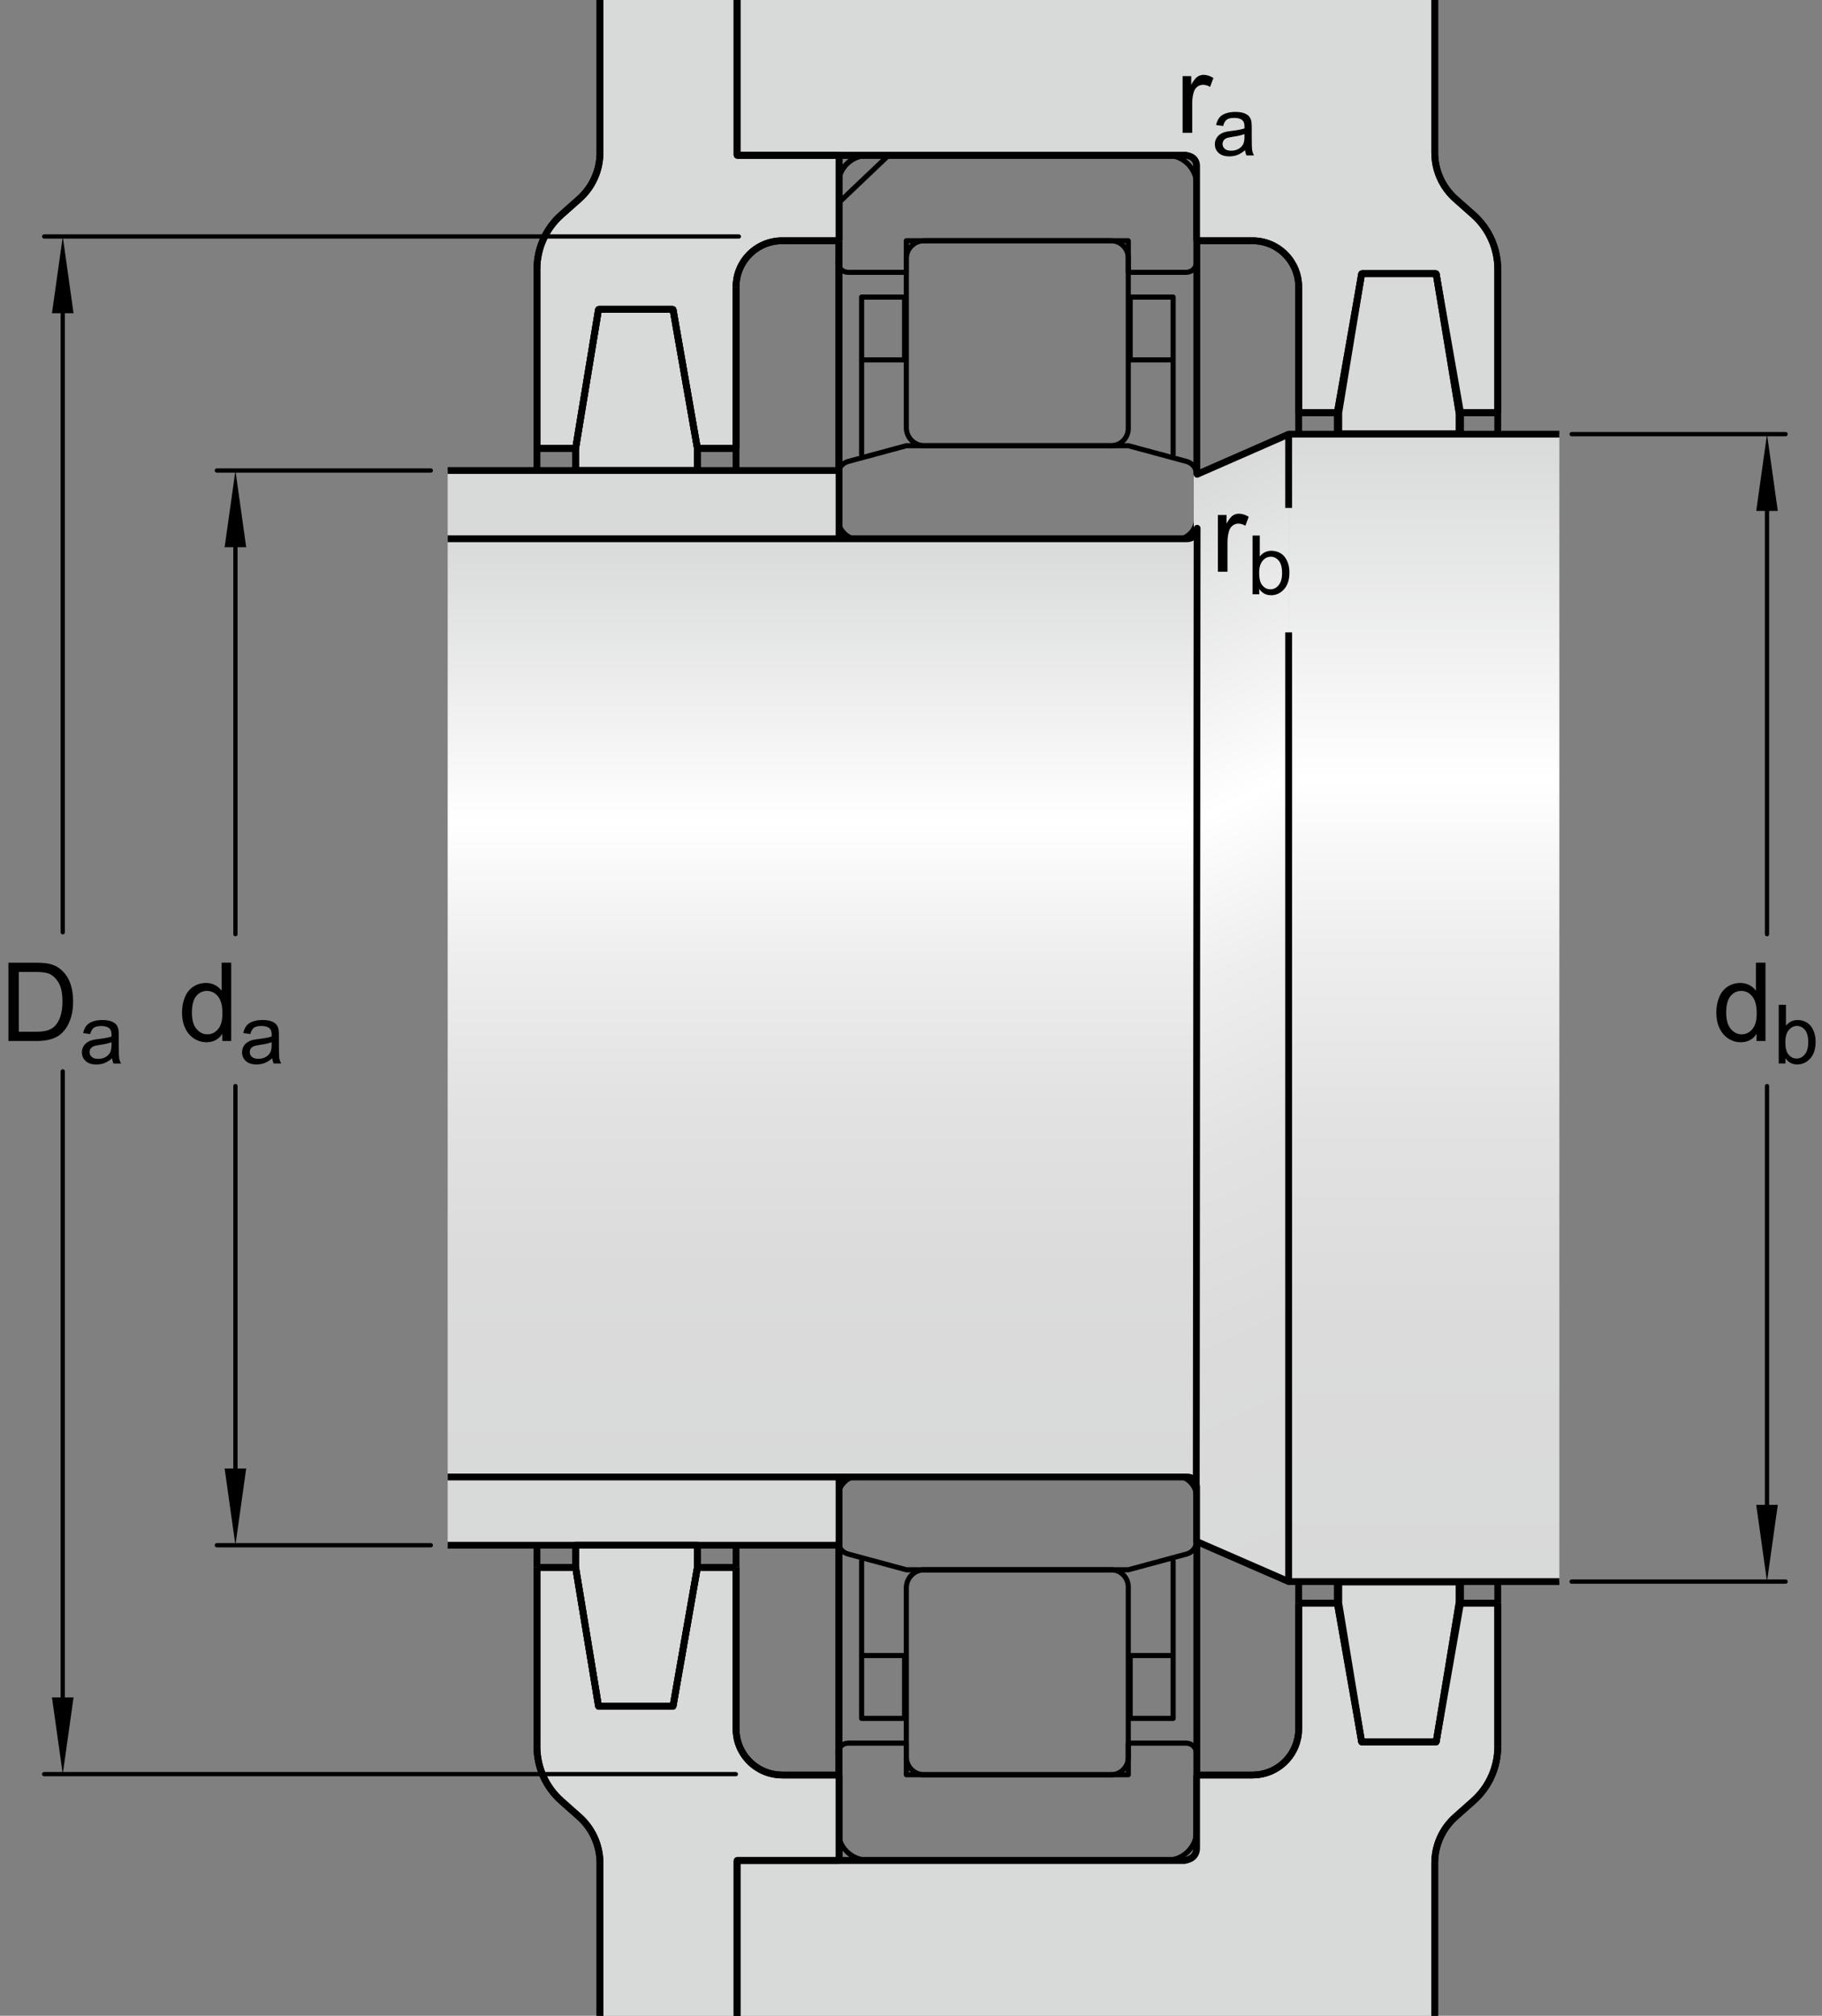 <?xml version="1.0" encoding="utf-8"?>
<!-- Generator: Adobe Illustrator 15.1.0, SVG Export Plug-In . SVG Version: 6.00 Build 0)  -->
<!DOCTYPE svg PUBLIC "-//W3C//DTD SVG 1.1//EN" "http://www.w3.org/Graphics/SVG/1.1/DTD/svg11.dtd">
<svg version="1.1" id="Lager_1" xmlns="http://www.w3.org/2000/svg" xmlns:xlink="http://www.w3.org/1999/xlink" x="0px" y="0px"
	 width="200px" height="221.175px" viewBox="0 0 200 221.175" enable-background="new 0 0 200 221.175" xml:space="preserve">
<rect x="0" y="0" width="200" height="221.175" fill="#808080" stroke="none"/>
<g>
	
		<line fill="none" stroke="#000000" stroke-width="0.561" stroke-linecap="round" stroke-linejoin="round" stroke-miterlimit="1" x1="91.991" y1="28.777" x2="91.991" y2="52.075"/>
	
		<line fill="none" stroke="#000000" stroke-width="0.561" stroke-linecap="round" stroke-linejoin="round" stroke-miterlimit="1" x1="131.349" y1="28.74" x2="131.349" y2="52.062"/>
	
		<line fill="none" stroke="#000000" stroke-width="0.561" stroke-linecap="round" stroke-linejoin="round" stroke-miterlimit="1" x1="131.349" y1="56.868" x2="131.349" y2="110.746"/>
	
		<line fill="none" stroke="#000000" stroke-width="0.561" stroke-linecap="round" stroke-linejoin="round" stroke-miterlimit="1" x1="91.991" y1="56.868" x2="91.991" y2="110.746"/>
	<g>
		
			<path fill="none" stroke="#000000" stroke-width="0.561" stroke-linecap="round" stroke-linejoin="round" stroke-miterlimit="1" d="
			M99.488,26.415h24.363v3.465h6.353c0.305,0,0.597-0.119,0.81-0.333c0.215-0.216,0.335-0.507,0.335-0.807v-8.458
			c0-0.862-0.341-1.684-0.951-2.292c-0.607-0.608-1.424-0.945-2.287-0.945H95.244c-0.864,0-1.689,0.342-2.299,0.95
			c-0.613,0.613-0.954,1.435-0.954,2.301l0,0v8.481l0,0c0,0.608,0.497,1.103,1.105,1.103h6.392V26.415z"/>
	</g>
	<g>
		
			<path fill="none" stroke="#000000" stroke-width="0.561" stroke-linecap="round" stroke-linejoin="round" stroke-miterlimit="1" d="
			M99.488,48.904h24.363l6.406,1.729c0.645,0.176,1.092,0.762,1.092,1.43v4.806l0,0c0,0.623-0.247,1.217-0.685,1.656
			c-0.44,0.442-1.037,0.686-1.659,0.686H94.333c-1.292,0-2.342-1.047-2.342-2.342l0,0v-4.793c0-0.677,0.452-1.266,1.105-1.442
			L99.488,48.904z"/>
	</g>
	
		<line fill="none" stroke="#000000" stroke-width="0.561" stroke-linecap="round" stroke-linejoin="round" stroke-miterlimit="1" stroke-dasharray="21.12,1.871,0.935,1.871" x1="87.956" y1="110.746" x2="135.277" y2="110.746"/>
	<g>
		<g>
			<polyline fill="none" stroke="#000000" stroke-width="0.561" stroke-linecap="round" stroke-miterlimit="1" points="
				128.776,32.597 128.776,39.49 124.058,39.49 124.058,32.597 128.776,32.597 			"/>
			
				<line fill="none" stroke="#000000" stroke-width="0.561" stroke-linecap="round" stroke-miterlimit="1" x1="128.776" y1="39.49" x2="128.776" y2="49.84"/>
		</g>
		<g>
			<polyline fill="none" stroke="#000000" stroke-width="0.561" stroke-linecap="round" stroke-miterlimit="1" points="
				94.579,32.597 94.579,39.49 99.296,39.49 99.296,32.597 94.579,32.597 			"/>
			
				<line fill="none" stroke="#000000" stroke-width="0.561" stroke-linecap="round" stroke-miterlimit="1" x1="94.579" y1="39.49" x2="94.579" y2="49.84"/>
		</g>
	</g>
	<g>
		
			<path fill="none" stroke="#000000" stroke-width="0.561" stroke-linecap="round" stroke-linejoin="round" stroke-miterlimit="1" d="
			M121.965,48.904c0.501,0,0.98-0.199,1.334-0.553c0.354-0.355,0.552-0.831,0.552-1.333V28.308c0-0.504-0.198-0.983-0.552-1.338
			c-0.359-0.355-0.837-0.555-1.342-0.555h-20.519c-0.52,0-1.012,0.205-1.378,0.569c-0.368,0.368-0.572,0.862-0.572,1.378l0,0V46.93
			l0,0c0,0.526,0.209,1.023,0.579,1.397c0.368,0.369,0.87,0.577,1.394,0.577H121.965z"/>
	</g>
	
		<line fill="none" stroke="#000000" stroke-width="0.561" stroke-linecap="round" stroke-linejoin="round" stroke-miterlimit="1" x1="91.991" y1="192.369" x2="91.991" y2="169.071"/>
	
		<line fill="none" stroke="#000000" stroke-width="0.561" stroke-linecap="round" stroke-linejoin="round" stroke-miterlimit="1" x1="131.349" y1="192.405" x2="131.349" y2="169.082"/>
	
		<line fill="none" stroke="#000000" stroke-width="0.561" stroke-linecap="round" stroke-linejoin="round" stroke-miterlimit="1" x1="131.349" y1="164.277" x2="131.349" y2="110.396"/>
	
		<line fill="none" stroke="#000000" stroke-width="0.561" stroke-linecap="round" stroke-linejoin="round" stroke-miterlimit="1" x1="91.991" y1="164.277" x2="91.991" y2="110.396"/>
	<g>
		
			<path fill="none" stroke="#000000" stroke-width="0.561" stroke-linecap="round" stroke-linejoin="round" stroke-miterlimit="1" d="
			M99.488,194.729h24.363v-3.467h6.353c0.305,0,0.597,0.121,0.81,0.337c0.215,0.215,0.335,0.505,0.335,0.807v8.46
			c0,0.855-0.341,1.682-0.951,2.288c-0.607,0.606-1.424,0.947-2.287,0.947H95.244c-0.864,0-1.689-0.341-2.299-0.951
			c-0.613-0.614-0.954-1.436-0.954-2.301l0,0v-8.479l0,0c0-0.61,0.497-1.107,1.105-1.107h6.392V194.729z"/>
	</g>
	<g>
		
			<path fill="none" stroke="#000000" stroke-width="0.561" stroke-linecap="round" stroke-linejoin="round" stroke-miterlimit="1" d="
			M99.488,172.24h24.363l6.406-1.729c0.645-0.172,1.092-0.759,1.092-1.429v-4.805l0,0c0-0.622-0.247-1.217-0.685-1.659
			c-0.44-0.438-1.037-0.685-1.659-0.685H94.333c-1.292,0-2.342,1.052-2.342,2.344l0,0v4.794c0,0.677,0.452,1.268,1.105,1.439
			L99.488,172.24z"/>
	</g>
	<g>
		<polyline fill="none" stroke="#000000" stroke-width="0.561" stroke-linecap="round" stroke-miterlimit="1" points="
			128.776,188.546 128.776,181.651 124.058,181.651 124.058,188.546 128.776,188.546 		"/>
		
			<line fill="none" stroke="#000000" stroke-width="0.561" stroke-linecap="round" stroke-miterlimit="1" x1="128.776" y1="181.651" x2="128.776" y2="171.305"/>
	</g>
	<g>
		<polyline fill="none" stroke="#000000" stroke-width="0.561" stroke-linecap="round" stroke-miterlimit="1" points="
			94.579,188.546 94.579,181.651 99.296,181.651 99.296,188.546 94.579,188.546 		"/>
		
			<line fill="none" stroke="#000000" stroke-width="0.561" stroke-linecap="round" stroke-miterlimit="1" x1="94.579" y1="181.651" x2="94.579" y2="171.305"/>
	</g>
	<g>
		
			<path fill="none" stroke="#000000" stroke-width="0.561" stroke-linecap="round" stroke-linejoin="round" stroke-miterlimit="1" d="
			M121.965,172.24c0.501,0,0.98,0.199,1.334,0.552c0.354,0.356,0.552,0.834,0.552,1.335v18.712c0,0.501-0.198,0.982-0.552,1.334
			c-0.359,0.356-0.837,0.556-1.342,0.556h-20.519c-0.52,0-1.012-0.203-1.378-0.57c-0.368-0.365-0.572-0.857-0.572-1.378l0,0v-18.567
			l0,0c0-0.524,0.209-1.021,0.579-1.394c0.368-0.371,0.87-0.579,1.394-0.579H121.965z"/>
	</g>
</g>
<path fill="none" stroke="#000000" stroke-width="0.561" stroke-linecap="round" stroke-miterlimit="1" d="M91.991,20.558v1.758
	l0,0l5.545-5.271h-1.869c-1.386,0-2.061,0.29-2.722,0.95C92.284,18.655,91.991,19.495,91.991,20.558L91.991,20.558z"/>
<linearGradient id="SVGID_1_" gradientUnits="userSpaceOnUse" x1="113.693" y1="59.94" x2="162.559" y2="164.733">
	<stop  offset="0" style="stop-color:#D8D9D9"/>
	<stop  offset="0.3" style="stop-color:#FFFFFF"/>
	<stop  offset="0.441" style="stop-color:#EEEEEE"/>
	<stop  offset="0.597" style="stop-color:#E2E2E2"/>
	<stop  offset="0.771" style="stop-color:#DBDBDB"/>
	<stop  offset="1" style="stop-color:#D8D9D9"/>
</linearGradient>
<polygon fill="url(#SVGID_1_)" points="131.04,168.981 141.489,173.534 141.489,47.706 131.04,52.041 "/>
<linearGradient id="SVGID_2_" gradientUnits="userSpaceOnUse" x1="156.311" y1="47.45" x2="156.311" y2="174.554">
	<stop  offset="0" style="stop-color:#D8D9D9"/>
	<stop  offset="0.3" style="stop-color:#FFFFFF"/>
	<stop  offset="0.441" style="stop-color:#EEEEEE"/>
	<stop  offset="0.597" style="stop-color:#E2E2E2"/>
	<stop  offset="0.771" style="stop-color:#DBDBDB"/>
	<stop  offset="1" style="stop-color:#D8D9D9"/>
</linearGradient>
<rect x="141.454" y="47.639" fill="url(#SVGID_2_)" width="29.715" height="125.896"/>
<linearGradient id="SVGID_3_" gradientUnits="userSpaceOnUse" x1="90.228" y1="58.981" x2="90.228" y2="162.959">
	<stop  offset="0" style="stop-color:#D8D9D9"/>
	<stop  offset="0.3" style="stop-color:#FFFFFF"/>
	<stop  offset="0.441" style="stop-color:#EEEEEE"/>
	<stop  offset="0.597" style="stop-color:#E2E2E2"/>
	<stop  offset="0.771" style="stop-color:#DBDBDB"/>
	<stop  offset="1" style="stop-color:#D8D9D9"/>
</linearGradient>
<rect x="49.142" y="59.136" fill="url(#SVGID_3_)" width="82.172" height="102.988"/>
<rect x="49.142" y="51.622" fill="#D8D9D9" width="42.963" height="7.514"/>
<rect x="63.186" y="46.954" fill="#D8D9D9" width="13.365" height="4.671"/>
<path fill="#D8D9D9" d="M80.915,0v17.045h11.199v9.369l-0.01,0.02v-0.151l-6.247,0.132c-1.346,0-2.63,0.53-3.58,1.482
	c-0.951,0.951-1.482,2.233-1.482,3.579v17.723h-4.244H63.186h-4.244V29.534c0-2.29,0.974-4.457,2.687-5.976l1.937-1.714
	c1.462-1.297,2.295-3.147,2.295-5.102V0H80.915z"/>
<rect x="146.798" y="28.744" fill="#D8D9D9" width="13.287" height="18.882"/>
<path fill="#D8D9D9" d="M142.554,31.476v13.803h4.244l2.672-15.248h8.176l2.516,15.248h4.246V29.534c0-2.29-0.973-4.457-2.688-5.976
	l-1.934-1.714c-1.465-1.297-2.297-3.147-2.297-5.102V0H80.915v17.045h50.32v9.369h6.258c1.344,0,2.627,0.53,3.578,1.482
	C142.021,28.848,142.554,30.13,142.554,31.476"/>
<rect x="49.142" y="162.034" fill="#D8D9D9" width="42.963" height="7.518"/>
<rect x="63.186" y="169.546" fill="#D8D9D9" width="13.365" height="4.674"/>
<path fill="#D8D9D9" d="M80.915,221.175v-17.047h11.199v-9.367l-0.01-0.023v0.152l-6.247-0.129c-1.346,0-2.63-0.533-3.58-1.484
	c-0.951-0.953-1.482-2.232-1.482-3.578v-17.723h-4.244H63.186h-4.244v19.664c0,2.289,0.974,4.457,2.687,5.973l1.937,1.717
	c1.462,1.295,2.295,3.146,2.295,5.1v16.746H80.915z"/>
<rect x="146.798" y="173.546" fill="#D8D9D9" width="13.287" height="18.883"/>
<path fill="#D8D9D9" d="M142.554,189.698v-13.805h4.244l2.672,15.25h8.176l2.516-15.25h4.246v15.746
	c0,2.289-0.973,4.457-2.688,5.973l-1.934,1.717c-1.465,1.295-2.297,3.146-2.297,5.1v16.746H80.915v-17.047h49.527l0.793-0.789
	v-8.578h6.258c1.344,0,2.627-0.533,3.578-1.484C142.021,192.323,142.554,191.044,142.554,189.698"/>
<g>
	<polygon fill="none" stroke="#000000" stroke-width="0.748" stroke-linejoin="round" stroke-miterlimit="1" points="
		146.956,47.595 160.321,47.595 160.321,45.278 157.646,30.03 149.47,30.03 146.956,45.278 	"/>
</g>
<line fill="none" stroke="#000000" stroke-width="0.748" stroke-linejoin="round" stroke-miterlimit="1" x1="157.489" y1="221.175" x2="157.489" y2="204.429"/>
<path fill="none" stroke="#000000" stroke-width="0.748" stroke-linejoin="round" stroke-miterlimit="1" d="M159.786,199.329
	c-1.465,1.295-2.297,3.146-2.297,5.1"/>
<line fill="none" stroke="#000000" stroke-width="0.748" stroke-linejoin="round" stroke-miterlimit="1" x1="159.786" y1="199.329" x2="161.72" y2="197.612"/>
<path fill="none" stroke="#000000" stroke-width="0.748" stroke-linejoin="round" stroke-miterlimit="1" d="M161.72,197.612
	c1.715-1.516,2.688-3.684,2.688-5.973"/>
<line fill="none" stroke="#000000" stroke-width="0.748" stroke-linejoin="round" stroke-miterlimit="1" x1="164.407" y1="175.894" x2="164.407" y2="191.64"/>
<line fill="none" stroke="#000000" stroke-width="0.748" stroke-linejoin="round" stroke-miterlimit="1" x1="160.161" y1="175.894" x2="164.407" y2="175.894"/>
<line fill="none" stroke="#000000" stroke-width="0.748" stroke-linejoin="round" stroke-miterlimit="1" x1="157.646" y1="191.144" x2="160.161" y2="175.894"/>
<line fill="none" stroke="#000000" stroke-width="0.748" stroke-linejoin="round" stroke-miterlimit="1" x1="149.47" y1="191.144" x2="157.646" y2="191.144"/>
<line fill="none" stroke="#000000" stroke-width="0.748" stroke-linejoin="round" stroke-miterlimit="1" x1="146.798" y1="175.894" x2="149.47" y2="191.144"/>
<line fill="none" stroke="#000000" stroke-width="0.748" stroke-linejoin="round" stroke-miterlimit="1" x1="142.554" y1="175.894" x2="146.798" y2="175.894"/>
<line fill="none" stroke="#000000" stroke-width="0.748" stroke-linejoin="round" stroke-miterlimit="1" x1="142.554" y1="175.894" x2="142.554" y2="189.698"/>
<path fill="none" stroke="#000000" stroke-width="0.748" stroke-linejoin="round" stroke-miterlimit="1" d="M142.554,189.698
	c0,1.346-0.533,2.625-1.482,3.578c-0.951,0.951-2.234,1.48-3.578,1.48"/>
<line fill="none" stroke="#000000" stroke-width="0.748" stroke-linejoin="round" stroke-miterlimit="1" x1="131.235" y1="194.761" x2="137.493" y2="194.761"/>
<line fill="none" stroke="#000000" stroke-width="0.748" stroke-linejoin="round" stroke-miterlimit="1" x1="80.915" y1="204.128" x2="130.173" y2="204.128"/>
<line fill="none" stroke="#000000" stroke-width="0.748" stroke-linejoin="round" stroke-miterlimit="1" x1="80.915" y1="221.175" x2="80.915" y2="204.128"/>
<line fill="none" stroke="#000000" stroke-width="0.748" stroke-linejoin="round" stroke-miterlimit="1" x1="157.489" y1="0" x2="157.489" y2="16.743"/>
<path fill="none" stroke="#000000" stroke-width="0.748" stroke-linejoin="round" stroke-miterlimit="1" d="M159.786,21.845
	c-1.465-1.297-2.297-3.147-2.297-5.102"/>
<line fill="none" stroke="#000000" stroke-width="0.748" stroke-linejoin="round" stroke-miterlimit="1" x1="159.786" y1="21.845" x2="161.72" y2="23.559"/>
<path fill="none" stroke="#000000" stroke-width="0.748" stroke-linejoin="round" stroke-miterlimit="1" d="M161.72,23.559
	c1.715,1.519,2.688,3.686,2.688,5.976"/>
<line fill="none" stroke="#000000" stroke-width="0.748" stroke-linejoin="round" stroke-miterlimit="1" x1="164.407" y1="45.278" x2="164.407" y2="29.534"/>
<line fill="none" stroke="#000000" stroke-width="0.748" stroke-linejoin="round" stroke-miterlimit="1" x1="160.161" y1="45.278" x2="164.407" y2="45.278"/>
<line fill="none" stroke="#000000" stroke-width="0.748" stroke-linejoin="round" stroke-miterlimit="1" x1="157.646" y1="30.03" x2="160.161" y2="45.278"/>
<line fill="none" stroke="#000000" stroke-width="0.748" stroke-linejoin="round" stroke-miterlimit="1" x1="149.47" y1="30.03" x2="157.646" y2="30.03"/>
<line fill="none" stroke="#000000" stroke-width="0.748" stroke-linejoin="round" stroke-miterlimit="1" x1="146.798" y1="45.278" x2="149.47" y2="30.03"/>
<line fill="none" stroke="#000000" stroke-width="0.748" stroke-linejoin="round" stroke-miterlimit="1" x1="142.554" y1="45.278" x2="146.798" y2="45.278"/>
<line fill="none" stroke="#000000" stroke-width="0.748" stroke-linejoin="round" stroke-miterlimit="1" x1="142.554" y1="45.278" x2="142.554" y2="31.476"/>
<path fill="none" stroke="#000000" stroke-width="0.748" stroke-linejoin="round" stroke-miterlimit="1" d="M142.554,31.476
	c0-1.346-0.533-2.628-1.482-3.579c-0.951-0.952-2.234-1.482-3.578-1.482"/>
<line fill="none" stroke="#000000" stroke-width="0.748" stroke-linejoin="round" stroke-miterlimit="1" x1="131.235" y1="26.414" x2="137.493" y2="26.414"/>
<line fill="none" stroke="#000000" stroke-width="0.748" stroke-linejoin="round" stroke-miterlimit="1" x1="80.915" y1="17.045" x2="130.298" y2="17.045"/>
<line fill="none" stroke="#000000" stroke-width="0.748" stroke-linejoin="round" stroke-miterlimit="1" x1="80.915" y1="0" x2="80.915" y2="17.045"/>
<line fill="none" stroke="#000000" stroke-width="0.748" stroke-linejoin="round" stroke-miterlimit="1" x1="80.915" y1="204.128" x2="92.114" y2="204.128"/>
<line fill="none" stroke="#000000" stroke-width="0.748" stroke-linejoin="round" stroke-miterlimit="1" x1="92.114" y1="204.128" x2="92.114" y2="194.761"/>
<line fill="none" stroke="#000000" stroke-width="0.748" stroke-linejoin="round" stroke-miterlimit="1" x1="92.114" y1="194.761" x2="85.857" y2="194.761"/>
<path fill="none" stroke="#000000" stroke-width="0.748" stroke-linejoin="round" stroke-miterlimit="1" d="M80.795,189.698
	c0,1.346,0.531,2.625,1.482,3.578c0.95,0.951,2.234,1.48,3.58,1.48"/>
<line fill="none" stroke="#000000" stroke-width="0.748" stroke-linejoin="round" stroke-miterlimit="1" x1="80.795" y1="171.976" x2="80.795" y2="189.698"/>
<line fill="none" stroke="#000000" stroke-width="0.748" stroke-linejoin="round" stroke-miterlimit="1" x1="80.795" y1="171.976" x2="76.551" y2="171.976"/>
<line fill="none" stroke="#000000" stroke-width="0.748" stroke-linejoin="round" stroke-miterlimit="1" x1="76.551" y1="171.976" x2="73.877" y2="187.226"/>
<line fill="none" stroke="#000000" stroke-width="0.748" stroke-linejoin="round" stroke-miterlimit="1" x1="73.877" y1="187.226" x2="65.701" y2="187.226"/>
<line fill="none" stroke="#000000" stroke-width="0.748" stroke-linejoin="round" stroke-miterlimit="1" x1="65.701" y1="187.226" x2="63.186" y2="171.976"/>
<line fill="none" stroke="#000000" stroke-width="0.748" stroke-linejoin="round" stroke-miterlimit="1" x1="63.186" y1="171.976" x2="58.941" y2="171.976"/>
<line fill="none" stroke="#000000" stroke-width="0.748" stroke-linejoin="round" stroke-miterlimit="1" x1="58.941" y1="171.976" x2="58.941" y2="191.64"/>
<path fill="none" stroke="#000000" stroke-width="0.748" stroke-linejoin="round" stroke-miterlimit="1" d="M61.628,197.612
	c-1.713-1.52-2.687-3.684-2.687-5.973"/>
<line fill="none" stroke="#000000" stroke-width="0.748" stroke-linejoin="round" stroke-miterlimit="1" x1="63.564" y1="199.329" x2="61.628" y2="197.612"/>
<path fill="none" stroke="#000000" stroke-width="0.748" stroke-linejoin="round" stroke-miterlimit="1" d="M63.564,199.329
	c1.462,1.295,2.295,3.146,2.295,5.1"/>
<line fill="none" stroke="#000000" stroke-width="0.748" stroke-linejoin="round" stroke-miterlimit="1" x1="65.859" y1="221.175" x2="65.859" y2="204.429"/>
<line fill="none" stroke="#000000" stroke-width="0.748" stroke-linejoin="round" stroke-miterlimit="1" x1="80.915" y1="221.175" x2="80.915" y2="204.128"/>
<line fill="none" stroke="#000000" stroke-width="0.748" stroke-linejoin="round" stroke-miterlimit="1" x1="80.915" y1="17.045" x2="92.114" y2="17.045"/>
<line fill="none" stroke="#000000" stroke-width="0.748" stroke-linejoin="round" stroke-miterlimit="1" x1="92.114" y1="17.045" x2="92.114" y2="26.414"/>
<line fill="none" stroke="#000000" stroke-width="0.748" stroke-linejoin="round" stroke-miterlimit="1" x1="92.114" y1="26.414" x2="85.857" y2="26.414"/>
<path fill="none" stroke="#000000" stroke-width="0.748" stroke-linejoin="round" stroke-miterlimit="1" d="M80.795,31.476
	c0-1.346,0.531-2.628,1.482-3.579c0.95-0.952,2.234-1.482,3.58-1.482"/>
<line fill="none" stroke="#000000" stroke-width="0.748" stroke-linejoin="round" stroke-miterlimit="1" x1="80.795" y1="49.198" x2="80.795" y2="31.476"/>
<line fill="none" stroke="#000000" stroke-width="0.748" stroke-linejoin="round" stroke-miterlimit="1" x1="80.795" y1="49.198" x2="76.551" y2="49.198"/>
<line fill="none" stroke="#000000" stroke-width="0.748" stroke-linejoin="round" stroke-miterlimit="1" x1="76.551" y1="49.198" x2="73.877" y2="33.947"/>
<line fill="none" stroke="#000000" stroke-width="0.748" stroke-linejoin="round" stroke-miterlimit="1" x1="73.877" y1="33.947" x2="65.701" y2="33.947"/>
<line fill="none" stroke="#000000" stroke-width="0.748" stroke-linejoin="round" stroke-miterlimit="1" x1="65.701" y1="33.947" x2="63.186" y2="49.198"/>
<line fill="none" stroke="#000000" stroke-width="0.748" stroke-linejoin="round" stroke-miterlimit="1" x1="63.186" y1="49.198" x2="58.941" y2="49.198"/>
<line fill="none" stroke="#000000" stroke-width="0.748" stroke-linejoin="round" stroke-miterlimit="1" x1="58.941" y1="49.198" x2="58.941" y2="29.534"/>
<path fill="none" stroke="#000000" stroke-width="0.748" stroke-linejoin="round" stroke-miterlimit="1" d="M61.628,23.559
	c-1.713,1.519-2.687,3.686-2.687,5.976"/>
<line fill="none" stroke="#000000" stroke-width="0.748" stroke-linejoin="round" stroke-miterlimit="1" x1="63.564" y1="21.845" x2="61.628" y2="23.559"/>
<path fill="none" stroke="#000000" stroke-width="0.748" stroke-linejoin="round" stroke-miterlimit="1" d="M63.564,21.845
	c1.462-1.297,2.295-3.147,2.295-5.102"/>
<line fill="none" stroke="#000000" stroke-width="0.748" stroke-linejoin="round" stroke-miterlimit="1" x1="65.859" y1="0" x2="65.859" y2="16.743"/>
<line fill="none" stroke="#000000" stroke-width="0.748" stroke-linejoin="round" stroke-miterlimit="1" x1="80.915" y1="0" x2="80.915" y2="17.045"/>
<g>
	<polygon fill="none" stroke="#000000" stroke-width="0.748" stroke-linejoin="round" stroke-miterlimit="1" points="
		63.186,169.546 76.551,169.546 76.551,171.976 73.877,187.226 65.701,187.226 63.186,171.976 	"/>
</g>
<g>
	<polygon fill="none" stroke="#000000" stroke-width="0.748" stroke-linejoin="round" stroke-miterlimit="1" points="
		63.186,51.625 76.551,51.625 76.551,49.198 73.877,33.947 65.701,33.947 63.186,49.198 	"/>
</g>
<path fill="none" stroke="#000000" stroke-width="0.748" stroke-linejoin="round" stroke-miterlimit="1" d="M49.142,162.058
	c0,0,80.102,0,81.137,0s1.07,1.064,1.07,1.064v6.01l10.105,4.402h29.715"/>
<path fill="none" stroke="#000000" stroke-width="0.748" stroke-linejoin="round" stroke-miterlimit="1" d="M49.142,59.116
	c0,0,80.193,0,81.1,0c1.164,0,1.164-1.152,1.164-1.152s0-5.924,0-5.923l10.049-4.402h29.715"/>
<line fill="none" stroke="#000000" stroke-width="0.748" stroke-linejoin="round" stroke-miterlimit="1" x1="49.142" y1="169.546" x2="92.074" y2="169.546"/>
<line fill="none" stroke="#000000" stroke-width="0.748" stroke-linejoin="round" stroke-miterlimit="1" x1="49.142" y1="51.625" x2="92.074" y2="51.625"/>
<path fill="none" stroke="#000000" stroke-width="0.748" stroke-linejoin="round" stroke-miterlimit="1" d="M142.554,189.698
	c0,1.346-0.533,2.625-1.482,3.578c-0.951,0.951-2.234,1.48-3.578,1.48"/>
<path fill="none" stroke="#000000" stroke-width="0.748" stroke-linejoin="round" stroke-miterlimit="1" d="M142.554,31.476
	c0-1.346-0.533-2.628-1.482-3.579c-0.951-0.952-2.234-1.482-3.578-1.482"/>
<line fill="none" stroke="#000000" stroke-width="0.748" stroke-linejoin="round" stroke-miterlimit="1" x1="131.235" y1="194.761" x2="137.493" y2="194.761"/>
<line fill="none" stroke="#000000" stroke-width="0.748" stroke-linejoin="round" stroke-miterlimit="1" x1="131.235" y1="26.414" x2="137.493" y2="26.414"/>
<line fill="none" stroke="#000000" stroke-width="0.748" stroke-linejoin="round" stroke-miterlimit="1" x1="142.554" y1="175.894" x2="142.554" y2="189.698"/>
<line fill="none" stroke="#000000" stroke-width="0.748" stroke-linejoin="round" stroke-miterlimit="1" x1="142.554" y1="45.278" x2="142.554" y2="31.476"/>
<line fill="none" stroke="#000000" stroke-width="0.748" stroke-linejoin="round" stroke-miterlimit="1" x1="142.554" y1="175.894" x2="146.798" y2="175.894"/>
<line fill="none" stroke="#000000" stroke-width="0.748" stroke-linejoin="round" stroke-miterlimit="1" x1="142.554" y1="45.278" x2="146.798" y2="45.278"/>
<line fill="none" stroke="#000000" stroke-width="0.748" stroke-linejoin="round" stroke-miterlimit="1" x1="146.798" y1="175.894" x2="149.47" y2="191.144"/>
<line fill="none" stroke="#000000" stroke-width="0.748" stroke-linejoin="round" stroke-miterlimit="1" x1="146.798" y1="45.278" x2="149.47" y2="30.03"/>
<line fill="none" stroke="#000000" stroke-width="0.748" stroke-linejoin="round" stroke-miterlimit="1" x1="149.47" y1="191.144" x2="157.646" y2="191.144"/>
<line fill="none" stroke="#000000" stroke-width="0.748" stroke-linejoin="round" stroke-miterlimit="1" x1="149.47" y1="30.03" x2="157.646" y2="30.03"/>
<line fill="none" stroke="#000000" stroke-width="0.748" stroke-linejoin="round" stroke-miterlimit="1" x1="157.646" y1="191.144" x2="160.161" y2="175.894"/>
<line fill="none" stroke="#000000" stroke-width="0.748" stroke-linejoin="round" stroke-miterlimit="1" x1="157.646" y1="30.03" x2="160.161" y2="45.278"/>
<line fill="none" stroke="#000000" stroke-width="0.748" stroke-linejoin="round" stroke-miterlimit="1" x1="160.161" y1="175.894" x2="164.407" y2="175.894"/>
<line fill="none" stroke="#000000" stroke-width="0.748" stroke-linejoin="round" stroke-miterlimit="1" x1="160.161" y1="45.278" x2="164.407" y2="45.278"/>
<path fill="none" stroke="#000000" stroke-width="0.748" stroke-linejoin="round" stroke-miterlimit="1" d="M161.72,197.612
	c1.715-1.516,2.688-3.684,2.688-5.973"/>
<path fill="none" stroke="#000000" stroke-width="0.748" stroke-linejoin="round" stroke-miterlimit="1" d="M161.72,23.559
	c1.715,1.519,2.688,3.686,2.688,5.976"/>
<line fill="none" stroke="#000000" stroke-width="0.748" stroke-linejoin="round" stroke-miterlimit="1" x1="164.407" y1="175.894" x2="164.407" y2="191.64"/>
<line fill="none" stroke="#000000" stroke-width="0.748" stroke-linejoin="round" stroke-miterlimit="1" x1="164.407" y1="45.278" x2="164.407" y2="29.534"/>
<path fill="none" stroke="#000000" stroke-width="0.748" stroke-linejoin="round" stroke-miterlimit="1" d="M159.786,199.329
	c-1.465,1.295-2.297,3.146-2.297,5.1"/>
<path fill="none" stroke="#000000" stroke-width="0.748" stroke-linejoin="round" stroke-miterlimit="1" d="M159.786,21.845
	c-1.465-1.297-2.297-3.147-2.297-5.102"/>
<line fill="none" stroke="#000000" stroke-width="0.748" stroke-linejoin="round" stroke-miterlimit="1" x1="159.786" y1="199.329" x2="161.72" y2="197.612"/>
<line fill="none" stroke="#000000" stroke-width="0.748" stroke-linejoin="round" stroke-miterlimit="1" x1="159.786" y1="21.845" x2="161.72" y2="23.559"/>
<line fill="none" stroke="#000000" stroke-width="0.748" stroke-linejoin="round" stroke-miterlimit="1" x1="157.489" y1="221.175" x2="157.489" y2="204.429"/>
<line fill="none" stroke="#000000" stroke-width="0.748" stroke-linejoin="round" stroke-miterlimit="1" x1="157.489" y1="0" x2="157.489" y2="16.743"/>
<line fill="none" stroke="#000000" stroke-width="0.748" stroke-linejoin="round" stroke-miterlimit="1" x1="58.941" y1="171.976" x2="58.941" y2="169.546"/>
<line fill="none" stroke="#000000" stroke-width="0.748" stroke-linejoin="round" stroke-miterlimit="1" x1="58.941" y1="49.198" x2="58.941" y2="51.625"/>
<line fill="none" stroke="#000000" stroke-width="0.748" stroke-linejoin="round" stroke-miterlimit="1" x1="63.186" y1="171.976" x2="63.186" y2="169.546"/>
<line fill="none" stroke="#000000" stroke-width="0.748" stroke-linejoin="round" stroke-miterlimit="1" x1="63.186" y1="49.198" x2="63.186" y2="51.625"/>
<line fill="none" stroke="#000000" stroke-width="0.748" stroke-linejoin="round" stroke-miterlimit="1" x1="76.551" y1="171.976" x2="76.551" y2="169.546"/>
<line fill="none" stroke="#000000" stroke-width="0.748" stroke-linejoin="round" stroke-miterlimit="1" x1="76.551" y1="49.198" x2="76.551" y2="51.625"/>
<line fill="none" stroke="#000000" stroke-width="0.748" stroke-linejoin="round" stroke-miterlimit="1" x1="80.795" y1="171.976" x2="80.795" y2="169.546"/>
<line fill="none" stroke="#000000" stroke-width="0.748" stroke-linejoin="round" stroke-miterlimit="1" x1="80.795" y1="49.198" x2="80.795" y2="51.625"/>
<line fill="none" stroke="#000000" stroke-width="0.748" stroke-linejoin="round" stroke-miterlimit="1" x1="142.554" y1="175.894" x2="142.554" y2="173.546"/>
<line fill="none" stroke="#000000" stroke-width="0.748" stroke-linejoin="round" stroke-miterlimit="1" x1="142.554" y1="45.278" x2="142.554" y2="47.626"/>
<line fill="none" stroke="#000000" stroke-width="0.748" stroke-linejoin="round" stroke-miterlimit="1" x1="146.798" y1="175.894" x2="146.798" y2="173.546"/>
<line fill="none" stroke="#000000" stroke-width="0.748" stroke-linejoin="round" stroke-miterlimit="1" x1="146.798" y1="45.278" x2="146.798" y2="47.626"/>
<line fill="none" stroke="#000000" stroke-width="0.748" stroke-linejoin="round" stroke-miterlimit="1" x1="160.161" y1="175.894" x2="160.161" y2="173.546"/>
<line fill="none" stroke="#000000" stroke-width="0.748" stroke-linejoin="round" stroke-miterlimit="1" x1="160.161" y1="45.278" x2="160.161" y2="47.626"/>
<line fill="none" stroke="#000000" stroke-width="0.748" stroke-linejoin="round" stroke-miterlimit="1" x1="164.407" y1="175.894" x2="164.407" y2="173.546"/>
<line fill="none" stroke="#000000" stroke-width="0.748" stroke-linejoin="round" stroke-miterlimit="1" x1="164.407" y1="45.278" x2="164.407" y2="47.626"/>
<g>
	<polygon fill="none" stroke="#000000" stroke-width="0.748" stroke-linejoin="round" stroke-miterlimit="1" points="
		146.956,173.577 160.321,173.577 160.321,175.894 157.646,191.144 149.47,191.144 146.956,175.894 	"/>
</g>
<line fill="none" stroke="#000000" stroke-width="0.748" stroke-linejoin="round" stroke-miterlimit="1" x1="92.114" y1="204.128" x2="92.114" y2="194.761"/>
<line fill="none" stroke="#000000" stroke-width="0.748" stroke-linejoin="round" stroke-miterlimit="1" x1="92.114" y1="17.045" x2="92.114" y2="26.414"/>
<path fill="none" stroke="#000000" stroke-width="0.748" stroke-linejoin="round" stroke-miterlimit="1" d="M80.795,189.698
	c0,1.346,0.531,2.625,1.482,3.578c0.95,0.951,2.234,1.48,3.58,1.48"/>
<path fill="none" stroke="#000000" stroke-width="0.748" stroke-linejoin="round" stroke-miterlimit="1" d="M80.795,31.476
	c0-1.346,0.531-2.628,1.482-3.579c0.95-0.952,2.234-1.482,3.58-1.482"/>
<line fill="none" stroke="#000000" stroke-width="0.748" stroke-linejoin="round" stroke-miterlimit="1" x1="92.114" y1="194.761" x2="85.857" y2="194.761"/>
<line fill="none" stroke="#000000" stroke-width="0.748" stroke-linejoin="round" stroke-miterlimit="1" x1="92.114" y1="26.414" x2="85.857" y2="26.414"/>
<line fill="none" stroke="#000000" stroke-width="0.748" stroke-linejoin="round" stroke-miterlimit="1" x1="80.795" y1="171.976" x2="80.795" y2="189.698"/>
<line fill="none" stroke="#000000" stroke-width="0.748" stroke-linejoin="round" stroke-miterlimit="1" x1="80.795" y1="49.198" x2="80.795" y2="31.476"/>
<line fill="none" stroke="#000000" stroke-width="0.748" stroke-linejoin="round" stroke-miterlimit="1" x1="80.795" y1="171.976" x2="76.551" y2="171.976"/>
<line fill="none" stroke="#000000" stroke-width="0.748" stroke-linejoin="round" stroke-miterlimit="1" x1="80.795" y1="49.198" x2="76.551" y2="49.198"/>
<line fill="none" stroke="#000000" stroke-width="0.748" stroke-linejoin="round" stroke-miterlimit="1" x1="76.551" y1="171.976" x2="73.877" y2="187.226"/>
<line fill="none" stroke="#000000" stroke-width="0.748" stroke-linejoin="round" stroke-miterlimit="1" x1="76.551" y1="49.198" x2="73.877" y2="33.947"/>
<line fill="none" stroke="#000000" stroke-width="0.748" stroke-linejoin="round" stroke-miterlimit="1" x1="73.877" y1="187.226" x2="65.701" y2="187.226"/>
<line fill="none" stroke="#000000" stroke-width="0.748" stroke-linejoin="round" stroke-miterlimit="1" x1="73.877" y1="33.947" x2="65.701" y2="33.947"/>
<line fill="none" stroke="#000000" stroke-width="0.748" stroke-linejoin="round" stroke-miterlimit="1" x1="65.701" y1="187.226" x2="63.186" y2="171.976"/>
<line fill="none" stroke="#000000" stroke-width="0.748" stroke-linejoin="round" stroke-miterlimit="1" x1="65.701" y1="33.947" x2="63.186" y2="49.198"/>
<line fill="none" stroke="#000000" stroke-width="0.748" stroke-linejoin="round" stroke-miterlimit="1" x1="63.186" y1="171.976" x2="58.941" y2="171.976"/>
<line fill="none" stroke="#000000" stroke-width="0.748" stroke-linejoin="round" stroke-miterlimit="1" x1="63.186" y1="49.198" x2="58.941" y2="49.198"/>
<path fill="none" stroke="#000000" stroke-width="0.748" stroke-linejoin="round" stroke-miterlimit="1" d="M61.628,197.612
	c-1.713-1.52-2.687-3.684-2.687-5.973"/>
<path fill="none" stroke="#000000" stroke-width="0.748" stroke-linejoin="round" stroke-miterlimit="1" d="M61.628,23.559
	c-1.713,1.519-2.687,3.686-2.687,5.976"/>
<line fill="none" stroke="#000000" stroke-width="0.748" stroke-linejoin="round" stroke-miterlimit="1" x1="58.941" y1="171.976" x2="58.941" y2="191.64"/>
<line fill="none" stroke="#000000" stroke-width="0.748" stroke-linejoin="round" stroke-miterlimit="1" x1="58.941" y1="49.198" x2="58.941" y2="29.534"/>
<path fill="none" stroke="#000000" stroke-width="0.748" stroke-linejoin="round" stroke-miterlimit="1" d="M63.564,199.329
	c1.462,1.295,2.295,3.146,2.295,5.1"/>
<path fill="none" stroke="#000000" stroke-width="0.748" stroke-linejoin="round" stroke-miterlimit="1" d="M63.564,21.845
	c1.462-1.297,2.295-3.147,2.295-5.102"/>
<line fill="none" stroke="#000000" stroke-width="0.748" stroke-linejoin="round" stroke-miterlimit="1" x1="63.564" y1="199.329" x2="61.628" y2="197.612"/>
<line fill="none" stroke="#000000" stroke-width="0.748" stroke-linejoin="round" stroke-miterlimit="1" x1="63.564" y1="21.845" x2="61.628" y2="23.559"/>
<line fill="none" stroke="#000000" stroke-width="0.748" stroke-linejoin="round" stroke-miterlimit="1" x1="65.859" y1="221.175" x2="65.859" y2="204.429"/>
<line fill="none" stroke="#000000" stroke-width="0.748" stroke-linejoin="round" stroke-miterlimit="1" x1="65.859" y1="0" x2="65.859" y2="16.743"/>
<path fill="none" stroke="#000000" stroke-width="0.748" stroke-linejoin="round" stroke-miterlimit="1" d="M80.915,221.175
	v-17.047h49.082c0,0,1.352-0.062,1.352-1.344s0-8.023,0-8.023"/>
<path fill="none" stroke="#000000" stroke-width="0.748" stroke-linejoin="round" stroke-miterlimit="1" d="M80.915,0v17.045
	h49.258c0,0,1.176,0.054,1.176,1.178s0,8.191,0,8.191"/>
<line fill="none" stroke="#000000" stroke-width="0.748" stroke-linejoin="round" stroke-miterlimit="1" x1="131.405" y1="58.034" x2="131.313" y2="162.784"/>
<line fill="none" stroke="#000000" stroke-width="0.748" stroke-linejoin="round" stroke-miterlimit="1" x1="141.454" y1="69.389" x2="141.454" y2="173.534"/>
<line fill="none" stroke="#000000" stroke-width="0.748" stroke-linejoin="round" stroke-miterlimit="1" x1="141.454" y1="47.639" x2="141.454" y2="55.732"/>
<g>
	<g>
		
			<line fill="none" stroke="#000000" stroke-width="0.468" stroke-linecap="round" stroke-miterlimit="1" x1="6.889" y1="117.556" x2="6.889" y2="188.433"/>
		
			<line fill="none" stroke="#000000" stroke-width="0.468" stroke-linecap="round" stroke-miterlimit="1" x1="6.889" y1="33.324" x2="6.889" y2="102.292"/>
		<polygon points="5.705,34.367 6.889,25.948 8.073,34.367 		"/>
		<polygon points="8.073,186.245 6.889,194.663 5.705,186.245 		"/>
		<g>
			<path d="M0.926,114.22v-8.59h2.959c0.668,0,1.178,0.041,1.529,0.123c0.492,0.113,0.912,0.318,1.26,0.615
				c0.453,0.383,0.792,0.872,1.017,1.468s0.337,1.276,0.337,2.042c0,0.652-0.076,1.23-0.229,1.734s-0.348,0.921-0.586,1.251
				s-0.499,0.59-0.782,0.779s-0.625,0.333-1.025,0.431s-0.86,0.146-1.38,0.146H0.926z M2.062,113.206h1.834
				c0.566,0,1.011-0.053,1.333-0.158s0.579-0.254,0.771-0.445c0.27-0.27,0.479-0.632,0.63-1.087s0.226-1.007,0.226-1.655
				c0-0.898-0.147-1.589-0.442-2.071s-0.653-0.806-1.075-0.97c-0.305-0.117-0.795-0.176-1.471-0.176H2.062V113.206z"/>
			<path d="M12.305,116.118c-0.293,0.25-0.575,0.426-0.846,0.527c-0.271,0.103-0.562,0.154-0.873,0.154
				c-0.513,0-0.907-0.125-1.182-0.376c-0.275-0.25-0.413-0.57-0.413-0.96c0-0.229,0.052-0.438,0.156-0.626
				c0.104-0.189,0.24-0.341,0.408-0.455s0.358-0.2,0.569-0.259c0.155-0.041,0.39-0.081,0.703-0.119
				c0.639-0.076,1.109-0.167,1.411-0.272c0.003-0.108,0.004-0.177,0.004-0.206c0-0.322-0.075-0.55-0.224-0.682
				c-0.202-0.179-0.502-0.268-0.901-0.268c-0.372,0-0.647,0.064-0.824,0.195c-0.177,0.13-0.308,0.361-0.393,0.691l-0.773-0.105
				c0.07-0.33,0.186-0.598,0.347-0.802c0.161-0.203,0.394-0.36,0.699-0.47c0.305-0.11,0.658-0.165,1.059-0.165
				c0.398,0,0.722,0.047,0.971,0.141s0.432,0.212,0.549,0.354c0.117,0.143,0.199,0.322,0.246,0.538
				c0.026,0.136,0.04,0.379,0.04,0.73v1.055c0,0.735,0.017,1.2,0.05,1.395c0.034,0.195,0.101,0.382,0.2,0.561h-0.826
				C12.381,116.53,12.328,116.339,12.305,116.118z M12.239,114.353c-0.287,0.117-0.718,0.217-1.292,0.299
				c-0.325,0.047-0.555,0.1-0.69,0.158s-0.239,0.144-0.312,0.257c-0.073,0.112-0.11,0.238-0.11,0.376
				c0,0.211,0.08,0.387,0.239,0.527s0.394,0.211,0.701,0.211c0.305,0,0.576-0.067,0.813-0.2c0.237-0.134,0.412-0.315,0.523-0.548
				c0.085-0.178,0.127-0.441,0.127-0.791V114.353z"/>
		</g>
	</g>
	
		<line fill="none" stroke="#000000" stroke-width="0.468" stroke-linecap="round" stroke-miterlimit="1" x1="81.104" y1="25.948" x2="4.848" y2="25.948"/>
	
		<line fill="none" stroke="#000000" stroke-width="0.468" stroke-linecap="round" stroke-miterlimit="1" x1="80.773" y1="194.663" x2="4.848" y2="194.663"/>
</g>
<g>
	<g>
		
			<line fill="none" stroke="#000000" stroke-width="0.468" stroke-linecap="round" stroke-miterlimit="1" x1="25.843" y1="119.167" x2="25.843" y2="163.315"/>
		
			<line fill="none" stroke="#000000" stroke-width="0.468" stroke-linecap="round" stroke-miterlimit="1" x1="25.843" y1="59.001" x2="25.843" y2="102.5"/>
		<polygon points="24.657,60.044 25.843,51.625 27.025,60.044 		"/>
		<polygon points="27.025,161.128 25.843,169.546 24.657,161.128 		"/>
		<g>
			<path d="M24.399,114.216v-0.785c-0.395,0.617-0.975,0.926-1.74,0.926c-0.496,0-0.952-0.137-1.368-0.41s-0.738-0.655-0.967-1.146
				s-0.343-1.054-0.343-1.69c0-0.621,0.104-1.185,0.311-1.69s0.518-0.894,0.932-1.163s0.877-0.404,1.389-0.404
				c0.375,0,0.709,0.079,1.002,0.237s0.531,0.364,0.715,0.618v-3.082h1.049v8.59H24.399z M21.065,111.11
				c0,0.797,0.168,1.393,0.504,1.787s0.732,0.592,1.189,0.592c0.461,0,0.853-0.188,1.175-0.565s0.483-0.952,0.483-1.726
				c0-0.852-0.164-1.477-0.492-1.875s-0.732-0.598-1.213-0.598c-0.469,0-0.86,0.191-1.175,0.574S21.065,110.286,21.065,111.11z"/>
			<path d="M29.884,116.114c-0.293,0.25-0.575,0.426-0.846,0.527c-0.271,0.103-0.562,0.154-0.873,0.154
				c-0.513,0-0.907-0.125-1.182-0.376c-0.275-0.25-0.413-0.57-0.413-0.96c0-0.229,0.052-0.438,0.156-0.626
				c0.104-0.189,0.24-0.341,0.408-0.455s0.358-0.2,0.569-0.259c0.155-0.041,0.39-0.081,0.703-0.119
				c0.639-0.076,1.109-0.167,1.411-0.272c0.003-0.108,0.004-0.177,0.004-0.206c0-0.322-0.075-0.55-0.224-0.682
				c-0.202-0.179-0.502-0.268-0.901-0.268c-0.372,0-0.647,0.064-0.824,0.195c-0.177,0.13-0.308,0.361-0.393,0.691l-0.773-0.105
				c0.07-0.33,0.186-0.598,0.347-0.802c0.161-0.203,0.394-0.36,0.699-0.47c0.305-0.11,0.658-0.165,1.059-0.165
				c0.398,0,0.722,0.047,0.971,0.141s0.432,0.212,0.549,0.354c0.117,0.143,0.199,0.322,0.246,0.538
				c0.026,0.136,0.04,0.379,0.04,0.73v1.055c0,0.735,0.017,1.2,0.05,1.395c0.034,0.195,0.101,0.382,0.2,0.561h-0.826
				C29.96,116.526,29.907,116.335,29.884,116.114z M29.818,114.349c-0.287,0.117-0.718,0.217-1.292,0.299
				c-0.325,0.047-0.555,0.1-0.69,0.158s-0.239,0.144-0.312,0.257c-0.073,0.112-0.11,0.238-0.11,0.376
				c0,0.211,0.08,0.387,0.239,0.527s0.394,0.211,0.701,0.211c0.305,0,0.576-0.067,0.813-0.2c0.237-0.134,0.412-0.315,0.523-0.548
				c0.085-0.178,0.127-0.441,0.127-0.791V114.349z"/>
		</g>
	</g>
	
		<line fill="none" stroke="#000000" stroke-width="0.468" stroke-linecap="round" stroke-miterlimit="1" x1="47.29" y1="51.625" x2="23.803" y2="51.625"/>
	
		<line fill="none" stroke="#000000" stroke-width="0.468" stroke-linecap="round" stroke-miterlimit="1" x1="47.29" y1="169.546" x2="23.803" y2="169.546"/>
</g>
<g>
	
		<line fill="none" stroke="#000000" stroke-width="0.468" stroke-linecap="round" stroke-miterlimit="1" x1="193.963" y1="119.167" x2="193.963" y2="167.304"/>
	
		<line fill="none" stroke="#000000" stroke-width="0.468" stroke-linecap="round" stroke-miterlimit="1" x1="193.963" y1="55.015" x2="193.963" y2="102.5"/>
	<polygon points="195.149,56.058 193.963,47.639 192.781,56.058 	"/>
	<polygon points="192.781,165.116 193.963,173.534 195.149,165.116 	"/>
	<g>
		<path d="M192.817,114.216v-0.785c-0.395,0.617-0.975,0.926-1.74,0.926c-0.496,0-0.952-0.137-1.368-0.41s-0.738-0.655-0.967-1.146
			s-0.343-1.054-0.343-1.69c0-0.621,0.104-1.185,0.311-1.69s0.518-0.894,0.932-1.163s0.877-0.404,1.389-0.404
			c0.375,0,0.709,0.079,1.002,0.237s0.531,0.364,0.715,0.618v-3.082h1.049v8.59H192.817z M189.483,111.11
			c0,0.797,0.168,1.393,0.504,1.787s0.732,0.592,1.189,0.592c0.461,0,0.853-0.188,1.175-0.565s0.483-0.952,0.483-1.726
			c0-0.852-0.164-1.477-0.492-1.875s-0.732-0.598-1.213-0.598c-0.469,0-0.86,0.191-1.175,0.574S189.483,110.286,189.483,111.11z"/>
		<path d="M195.985,116.69h-0.734v-6.442h0.791v2.298c0.334-0.418,0.76-0.628,1.279-0.628c0.287,0,0.559,0.058,0.815,0.174
			c0.256,0.115,0.467,0.278,0.633,0.487c0.166,0.21,0.295,0.463,0.389,0.758c0.094,0.297,0.141,0.613,0.141,0.949
			c0,0.801-0.198,1.419-0.593,1.855s-0.87,0.654-1.424,0.654c-0.551,0-0.983-0.229-1.296-0.689V116.69z M195.977,114.321
			c0,0.561,0.076,0.965,0.229,1.213c0.249,0.408,0.586,0.611,1.011,0.611c0.346,0,0.645-0.15,0.896-0.45
			c0.252-0.301,0.378-0.748,0.378-1.343c0-0.609-0.121-1.059-0.363-1.35c-0.241-0.289-0.534-0.435-0.876-0.435
			c-0.346,0-0.645,0.15-0.896,0.45C196.103,113.319,195.977,113.754,195.977,114.321z"/>
	</g>
</g>
<line fill="none" stroke="#000000" stroke-width="0.468" stroke-linecap="round" stroke-miterlimit="1" x1="172.516" y1="47.639" x2="196.003" y2="47.639"/>
<line fill="none" stroke="#000000" stroke-width="0.468" stroke-linecap="round" stroke-miterlimit="1" x1="172.516" y1="173.534" x2="196.003" y2="173.534"/>
<g>
	<path d="M133.688,62.729v-6.223h0.949v0.943c0.242-0.441,0.466-0.732,0.671-0.873s0.431-0.211,0.677-0.211
		c0.355,0,0.717,0.113,1.084,0.34l-0.363,0.979c-0.258-0.152-0.516-0.229-0.773-0.229c-0.23,0-0.438,0.069-0.621,0.208
		s-0.314,0.331-0.393,0.577c-0.117,0.375-0.176,0.785-0.176,1.23v3.258H133.688z"/>
	<path d="M138.227,65.205h-0.734v-6.442h0.791v2.298c0.334-0.419,0.76-0.628,1.279-0.628c0.287,0,0.559,0.058,0.815,0.174
		s0.467,0.278,0.633,0.487c0.166,0.21,0.295,0.462,0.389,0.758s0.141,0.612,0.141,0.949c0,0.8-0.198,1.418-0.593,1.854
		s-0.87,0.655-1.424,0.655c-0.551,0-0.983-0.23-1.296-0.69V65.205z M138.218,62.836c0,0.56,0.076,0.964,0.229,1.213
		c0.249,0.407,0.586,0.611,1.011,0.611c0.346,0,0.645-0.15,0.896-0.45s0.378-0.748,0.378-1.343c0-0.609-0.121-1.059-0.363-1.349
		c-0.241-0.29-0.534-0.435-0.876-0.435c-0.346,0-0.645,0.15-0.896,0.45C138.344,61.833,138.218,62.268,138.218,62.836z"/>
</g>
<g>
	<path d="M129.814,14.577V8.354h0.949v0.943c0.242-0.441,0.466-0.732,0.671-0.873s0.431-0.211,0.677-0.211
		c0.355,0,0.717,0.113,1.084,0.34l-0.363,0.979c-0.258-0.152-0.516-0.229-0.773-0.229c-0.23,0-0.438,0.069-0.621,0.208
		s-0.314,0.331-0.393,0.577c-0.117,0.375-0.176,0.785-0.176,1.23v3.258H129.814z"/>
	<path d="M136.67,16.477c-0.293,0.249-0.575,0.425-0.846,0.527c-0.271,0.103-0.562,0.154-0.873,0.154
		c-0.513,0-0.907-0.125-1.182-0.376c-0.275-0.25-0.413-0.57-0.413-0.96c0-0.229,0.052-0.438,0.156-0.626
		c0.104-0.189,0.24-0.341,0.408-0.455s0.358-0.201,0.569-0.259c0.155-0.041,0.39-0.081,0.703-0.119
		c0.639-0.076,1.109-0.167,1.411-0.272c0.003-0.108,0.004-0.177,0.004-0.207c0-0.322-0.075-0.549-0.224-0.681
		c-0.202-0.179-0.502-0.268-0.901-0.268c-0.372,0-0.647,0.065-0.824,0.196s-0.308,0.361-0.393,0.692l-0.773-0.105
		c0.07-0.331,0.186-0.598,0.347-0.802c0.161-0.203,0.394-0.36,0.699-0.47c0.305-0.11,0.658-0.165,1.059-0.165
		c0.398,0,0.722,0.047,0.971,0.141s0.432,0.212,0.549,0.354c0.117,0.143,0.199,0.322,0.246,0.539c0.026,0.135,0.04,0.378,0.04,0.729
		v1.055c0,0.735,0.017,1.201,0.05,1.395c0.034,0.195,0.101,0.382,0.2,0.561h-0.826C136.746,16.888,136.693,16.696,136.67,16.477z
		 M136.604,14.71c-0.287,0.117-0.718,0.217-1.292,0.299c-0.325,0.047-0.555,0.1-0.69,0.158s-0.239,0.145-0.312,0.257
		s-0.11,0.238-0.11,0.375c0,0.211,0.08,0.387,0.239,0.527s0.394,0.211,0.701,0.211c0.305,0,0.576-0.066,0.813-0.2
		s0.412-0.316,0.523-0.547c0.085-0.179,0.127-0.442,0.127-0.791V14.71z"/>
</g>
<line fill="none" stroke="#000000" stroke-width="0.748" stroke-linejoin="round" stroke-miterlimit="1" x1="92.104" y1="26.434" x2="92.104" y2="59.136"/>
<line fill="none" stroke="#000000" stroke-width="0.748" stroke-linejoin="round" stroke-miterlimit="1" x1="131.374" y1="26.377" x2="131.374" y2="52.097"/>
<line fill="none" stroke="#000000" stroke-width="0.748" stroke-linejoin="round" stroke-miterlimit="1" x1="92.104" y1="162.058" x2="92.104" y2="194.761"/>
<line fill="none" stroke="#000000" stroke-width="0.748" stroke-linejoin="round" stroke-miterlimit="1" x1="131.374" y1="169.192" x2="131.374" y2="194.761"/>
</svg>
